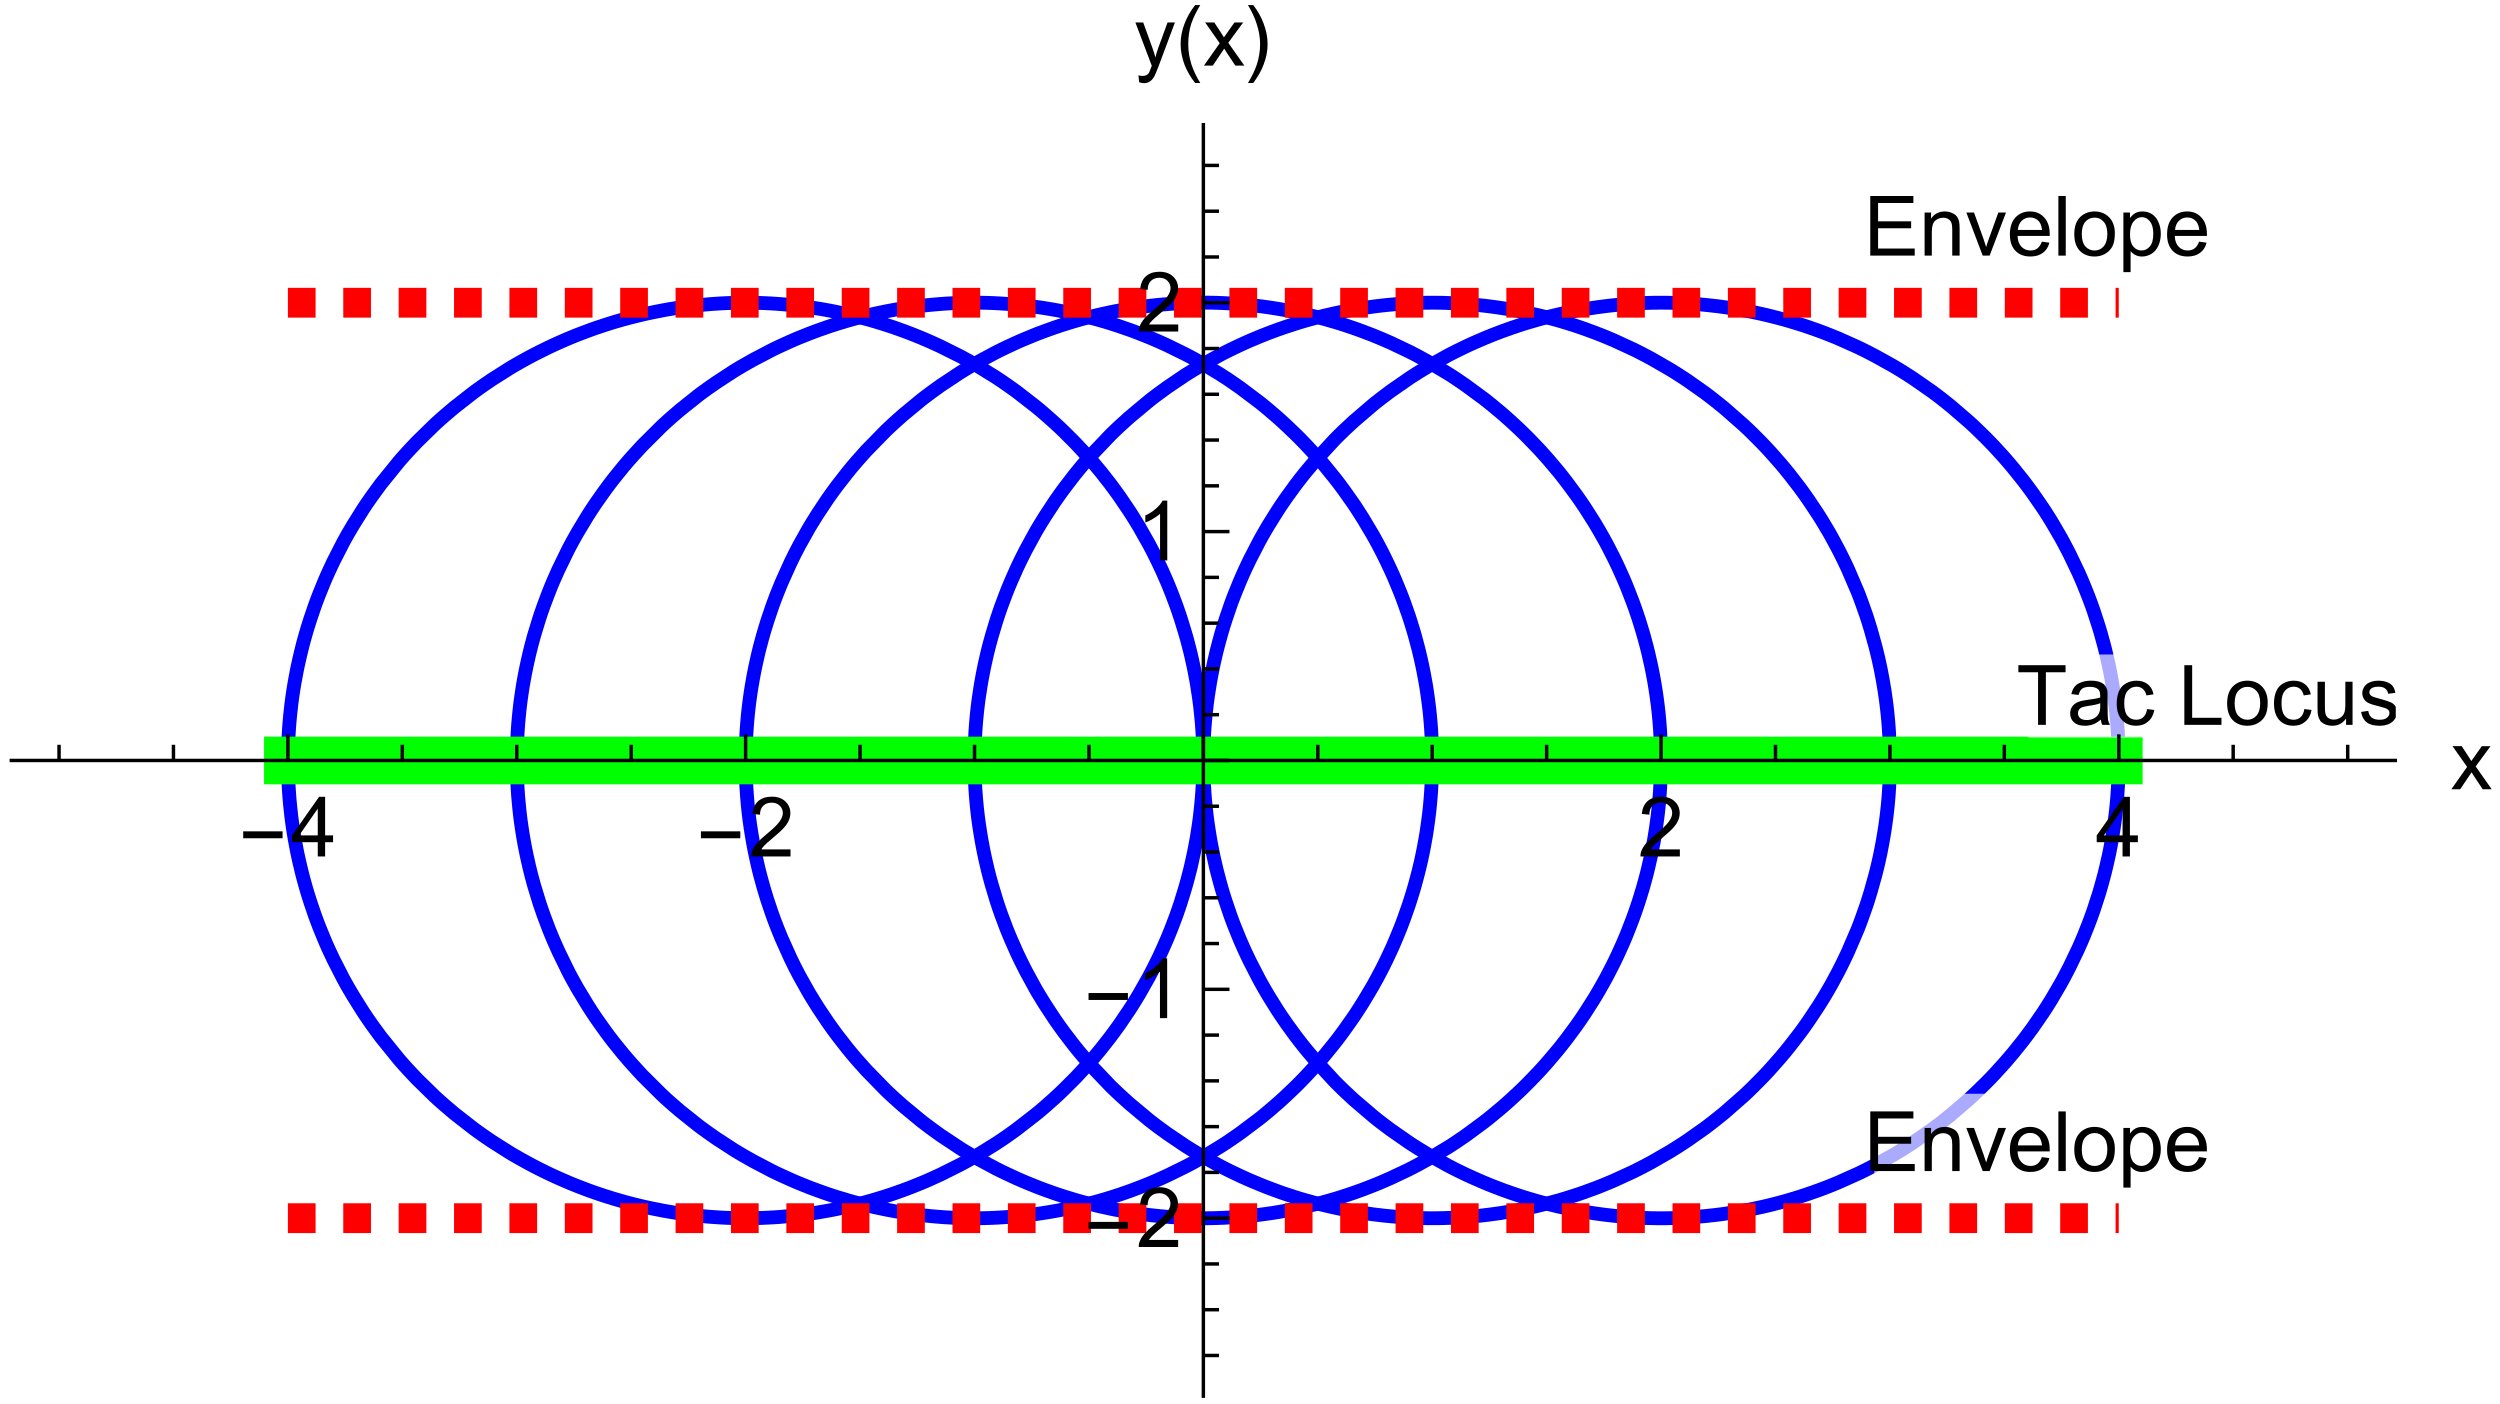 <?xml version="1.0" encoding="UTF-8"?>
<svg width="260" height="146" viewBox="0 0 260 146" xmlns="http://www.w3.org/2000/svg" xmlns:xlink="http://www.w3.org/1999/xlink">
 <defs>
  <g id="glyph-0-0">
   <path d="m0.688 0v-6.203h4.484v0.734h-3.672v1.906h3.438v0.719h-3.438v2.109h3.812v0.734z"/>
  </g>
  <g id="glyph-0-1">
   <path d="m0.578 0v-4.484h0.672v0.641c0.332-0.5 0.812-0.75 1.438-0.75 0.27 0 0.516 0.055 0.734 0.156 0.227 0.094 0.398 0.219 0.516 0.375 0.113 0.156 0.191 0.344 0.234 0.562 0.031 0.148 0.047 0.391 0.047 0.734v2.766h-0.766v-2.734c0-0.312-0.031-0.539-0.094-0.688-0.055-0.156-0.156-0.281-0.312-0.375-0.148-0.094-0.324-0.141-0.531-0.141-0.324 0-0.605 0.105-0.844 0.312-0.23 0.211-0.344 0.602-0.344 1.172v2.453z"/>
  </g>
  <g id="glyph-0-2">
   <path d="m1.812 0-1.703-4.484h0.797l0.969 2.688c0.102 0.293 0.203 0.594 0.297 0.906 0.062-0.238 0.156-0.523 0.281-0.859l0.984-2.734h0.797l-1.703 4.484z"/>
  </g>
  <g id="glyph-0-3">
   <path d="m3.641-1.453 0.781 0.109c-0.117 0.461-0.344 0.812-0.688 1.062-0.336 0.25-0.762 0.375-1.281 0.375-0.656 0-1.18-0.195-1.562-0.594-0.387-0.406-0.578-0.973-0.578-1.703 0-0.758 0.191-1.348 0.578-1.766 0.395-0.414 0.898-0.625 1.516-0.625 0.602 0 1.094 0.211 1.469 0.625 0.383 0.406 0.578 0.98 0.578 1.719v0.203h-3.344c0.02 0.492 0.156 0.867 0.406 1.125 0.25 0.262 0.562 0.391 0.938 0.391 0.281 0 0.52-0.07 0.719-0.219 0.195-0.145 0.352-0.379 0.469-0.703zm-2.5-1.219h2.516c-0.043-0.375-0.141-0.66-0.297-0.859-0.242-0.289-0.555-0.438-0.938-0.438-0.355 0-0.652 0.121-0.891 0.359-0.23 0.23-0.359 0.543-0.391 0.938z"/>
  </g>
  <g id="glyph-0-4">
   <path d="m0.547 0v-6.203h0.766v6.203z"/>
  </g>
  <g id="glyph-0-5">
   <path d="m0.281-2.25c0-0.82 0.234-1.438 0.703-1.844 0.383-0.332 0.852-0.5 1.406-0.5 0.613 0 1.117 0.203 1.516 0.609 0.395 0.406 0.594 0.965 0.594 1.672 0 0.586-0.09 1.043-0.266 1.375-0.18 0.324-0.434 0.578-0.766 0.766-0.324 0.176-0.684 0.266-1.078 0.266-0.625 0-1.137-0.195-1.531-0.594-0.387-0.406-0.578-0.988-0.578-1.75zm0.781 0c0 0.586 0.125 1.016 0.375 1.297 0.258 0.281 0.578 0.422 0.953 0.422s0.688-0.141 0.938-0.422c0.258-0.289 0.391-0.727 0.391-1.312 0-0.562-0.133-0.984-0.391-1.266-0.25-0.281-0.562-0.422-0.938-0.422s-0.695 0.141-0.953 0.422c-0.25 0.281-0.375 0.711-0.375 1.281z"/>
  </g>
  <g id="glyph-0-6">
   <path d="m0.578 1.719v-6.203h0.688v0.578c0.164-0.227 0.348-0.398 0.547-0.516 0.207-0.113 0.457-0.172 0.75-0.172 0.383 0 0.723 0.102 1.016 0.297 0.289 0.199 0.508 0.48 0.656 0.844 0.156 0.355 0.234 0.746 0.234 1.172 0 0.461-0.086 0.875-0.25 1.25-0.168 0.367-0.406 0.648-0.719 0.844-0.312 0.188-0.641 0.281-0.984 0.281-0.262 0-0.492-0.055-0.688-0.156-0.199-0.102-0.367-0.238-0.5-0.406v2.188zm0.688-3.938c0 0.574 0.113 1 0.344 1.281 0.238 0.273 0.52 0.406 0.844 0.406 0.344 0 0.633-0.141 0.875-0.422 0.238-0.281 0.359-0.723 0.359-1.328 0-0.57-0.121-1-0.359-1.281-0.23-0.289-0.508-0.438-0.828-0.438-0.336 0-0.625 0.156-0.875 0.469-0.242 0.305-0.359 0.742-0.359 1.312z"/>
  </g>
  <g id="glyph-0-7">
   <path d="m2.25 0v-5.469h-2.047v-0.734h4.906v0.734h-2.047v5.469z"/>
  </g>
  <g id="glyph-0-8">
   <path d="m3.5-0.547c-0.281 0.242-0.555 0.406-0.812 0.5-0.262 0.094-0.543 0.141-0.844 0.141-0.492 0-0.871-0.117-1.141-0.359-0.262-0.238-0.391-0.547-0.391-0.922 0-0.219 0.047-0.414 0.141-0.594 0.102-0.188 0.234-0.332 0.391-0.438 0.164-0.113 0.352-0.195 0.562-0.25 0.145-0.039 0.367-0.082 0.672-0.125 0.613-0.07 1.066-0.156 1.359-0.25v-0.203c0-0.312-0.074-0.531-0.219-0.656-0.188-0.164-0.477-0.25-0.859-0.25-0.355 0-0.621 0.062-0.797 0.188-0.168 0.125-0.293 0.344-0.375 0.656l-0.75-0.094c0.07-0.32 0.188-0.578 0.344-0.766 0.156-0.195 0.379-0.348 0.672-0.453 0.289-0.113 0.629-0.172 1.016-0.172 0.383 0 0.695 0.047 0.938 0.141 0.238 0.094 0.41 0.211 0.516 0.344 0.113 0.137 0.195 0.309 0.25 0.516 0.02 0.125 0.031 0.359 0.031 0.703v1.016c0 0.711 0.016 1.156 0.047 1.344 0.031 0.18 0.098 0.355 0.203 0.531h-0.797c-0.086-0.156-0.137-0.336-0.156-0.547zm-0.062-1.703c-0.281 0.117-0.699 0.211-1.25 0.281-0.312 0.055-0.539 0.105-0.672 0.156-0.125 0.055-0.227 0.137-0.297 0.25-0.062 0.105-0.094 0.227-0.094 0.359 0 0.199 0.07 0.367 0.219 0.5 0.156 0.137 0.383 0.203 0.688 0.203 0.289 0 0.551-0.062 0.781-0.188 0.227-0.125 0.395-0.301 0.5-0.531 0.082-0.164 0.125-0.414 0.125-0.75z"/>
  </g>
  <g id="glyph-0-9">
   <path d="m3.5-1.641 0.75 0.094c-0.086 0.512-0.297 0.914-0.641 1.203-0.336 0.293-0.746 0.438-1.234 0.438-0.617 0-1.109-0.195-1.484-0.594-0.367-0.406-0.547-0.984-0.547-1.734 0-0.477 0.078-0.898 0.234-1.266 0.156-0.363 0.398-0.633 0.734-0.812 0.332-0.188 0.691-0.281 1.078-0.281 0.477 0 0.875 0.125 1.188 0.375s0.508 0.602 0.594 1.047l-0.734 0.109c-0.074-0.301-0.199-0.523-0.375-0.672-0.18-0.156-0.398-0.234-0.656-0.234-0.375 0-0.684 0.141-0.922 0.422-0.242 0.273-0.359 0.703-0.359 1.297 0 0.605 0.113 1.043 0.344 1.312 0.227 0.273 0.531 0.406 0.906 0.406 0.289 0 0.535-0.086 0.734-0.266 0.207-0.188 0.336-0.469 0.391-0.844z"/>
  </g>
  <g id="glyph-0-10">
   <path d="m0.641 0v-6.203h0.812v5.469h3.047v0.734z"/>
  </g>
  <g id="glyph-0-11">
   <path d="m3.516 0v-0.656c-0.355 0.5-0.828 0.75-1.422 0.75-0.273 0-0.523-0.047-0.75-0.141-0.23-0.102-0.402-0.227-0.516-0.375-0.105-0.156-0.184-0.348-0.234-0.578-0.031-0.145-0.047-0.379-0.047-0.703v-2.781h0.766v2.484c0 0.398 0.016 0.664 0.047 0.797 0.051 0.211 0.148 0.371 0.297 0.484 0.156 0.117 0.348 0.172 0.578 0.172 0.227 0 0.441-0.055 0.641-0.172 0.207-0.125 0.352-0.285 0.438-0.484 0.082-0.207 0.125-0.5 0.125-0.875v-2.406h0.75v4.484z"/>
  </g>
  <g id="glyph-0-12">
   <path d="m0.266-1.344 0.75-0.109c0.039 0.305 0.156 0.531 0.344 0.688 0.195 0.156 0.473 0.234 0.828 0.234 0.344 0 0.598-0.066 0.766-0.203 0.176-0.145 0.266-0.312 0.266-0.5 0-0.176-0.078-0.312-0.234-0.406-0.105-0.07-0.367-0.16-0.781-0.266-0.555-0.133-0.938-0.254-1.156-0.359-0.211-0.102-0.371-0.242-0.484-0.422-0.117-0.188-0.172-0.391-0.172-0.609 0-0.195 0.047-0.379 0.141-0.547 0.094-0.176 0.219-0.32 0.375-0.438 0.113-0.082 0.27-0.156 0.469-0.219 0.207-0.062 0.43-0.094 0.672-0.094 0.352 0 0.66 0.055 0.922 0.156 0.27 0.105 0.469 0.246 0.594 0.422 0.125 0.168 0.211 0.398 0.266 0.688l-0.75 0.094c-0.031-0.227-0.133-0.406-0.297-0.531-0.156-0.133-0.387-0.203-0.688-0.203-0.344 0-0.594 0.059-0.75 0.172-0.148 0.117-0.219 0.25-0.219 0.406 0 0.105 0.031 0.195 0.094 0.266 0.062 0.086 0.16 0.152 0.297 0.203 0.07 0.031 0.297 0.102 0.672 0.203 0.539 0.148 0.914 0.266 1.125 0.359 0.207 0.086 0.375 0.215 0.5 0.391 0.125 0.18 0.188 0.398 0.188 0.656 0 0.25-0.078 0.492-0.234 0.719-0.148 0.219-0.359 0.391-0.641 0.516-0.273 0.113-0.586 0.172-0.938 0.172-0.586 0-1.031-0.117-1.344-0.359-0.305-0.238-0.496-0.598-0.578-1.078z"/>
  </g>
  <g id="glyph-0-13">
   <path d="m2.797 0v-1.484h-2.688v-0.703l2.828-4.016h0.625v4.016h0.828v0.703h-0.828v1.484zm0-2.188v-2.781l-1.938 2.781z"/>
  </g>
  <g id="glyph-0-14">
   <path d="m4.359-0.734v0.734h-4.094c-0.012-0.188 0.016-0.363 0.078-0.531 0.102-0.281 0.27-0.555 0.5-0.828 0.238-0.27 0.57-0.582 1-0.938 0.676-0.551 1.129-0.988 1.359-1.312 0.238-0.32 0.359-0.625 0.359-0.906 0-0.301-0.109-0.555-0.328-0.766-0.211-0.207-0.484-0.312-0.828-0.312-0.375 0-0.672 0.109-0.891 0.328s-0.328 0.527-0.328 0.922l-0.781-0.078c0.051-0.582 0.25-1.023 0.594-1.328 0.352-0.312 0.828-0.469 1.422-0.469s1.062 0.168 1.406 0.5c0.344 0.324 0.516 0.73 0.516 1.219 0 0.25-0.055 0.496-0.156 0.734-0.094 0.242-0.262 0.496-0.5 0.766-0.23 0.262-0.621 0.621-1.172 1.078-0.461 0.387-0.75 0.648-0.875 0.781-0.125 0.137-0.234 0.273-0.328 0.406z"/>
  </g>
  <g id="glyph-0-15">
   <path d="m0.062 0 1.641-2.328-1.516-2.156h0.953l0.688 1.047c0.125 0.199 0.227 0.367 0.312 0.5 0.125-0.188 0.238-0.348 0.344-0.484l0.75-1.062h0.906l-1.547 2.109 1.672 2.375h-0.938l-0.922-1.391-0.234-0.375-1.188 1.766z"/>
  </g>
  <g id="glyph-0-16">
   <path d="m3.219 0h-0.75v-4.844c-0.188 0.168-0.434 0.34-0.734 0.516-0.293 0.18-0.559 0.309-0.797 0.391v-0.734c0.426-0.195 0.797-0.438 1.109-0.719 0.32-0.281 0.551-0.555 0.688-0.828h0.484z"/>
  </g>
  <g id="glyph-0-17">
   <path d="m0.531 1.734-0.078-0.719c0.164 0.039 0.312 0.062 0.438 0.062 0.164 0 0.301-0.031 0.406-0.094 0.102-0.055 0.188-0.125 0.25-0.219 0.039-0.086 0.117-0.277 0.234-0.578 0.008-0.043 0.031-0.102 0.062-0.172l-1.703-4.5h0.812l0.938 2.594c0.125 0.336 0.234 0.684 0.328 1.047 0.082-0.352 0.188-0.695 0.312-1.031l0.953-2.609h0.766l-1.703 4.562c-0.188 0.488-0.328 0.828-0.422 1.016-0.137 0.25-0.293 0.43-0.469 0.547-0.18 0.125-0.387 0.188-0.625 0.188-0.148 0-0.312-0.031-0.5-0.094z"/>
  </g>
  <g id="glyph-1-0">
   <path d="m4.578-1.891h-4.094v-0.719h4.094z"/>
  </g>
  <g id="glyph-1-1">
   <path d="m2.562 1.812h-0.531c-0.23-0.281-0.438-0.586-0.625-0.906-0.188-0.324-0.352-0.656-0.484-1-0.125-0.344-0.227-0.691-0.297-1.047-0.074-0.363-0.109-0.727-0.109-1.094 0-0.375 0.035-0.738 0.109-1.094 0.07-0.363 0.176-0.719 0.312-1.062 0.133-0.344 0.289-0.672 0.469-0.984 0.188-0.32 0.395-0.629 0.625-0.922h0.531c-0.199 0.324-0.375 0.648-0.531 0.969-0.156 0.312-0.293 0.637-0.406 0.969-0.105 0.324-0.184 0.664-0.234 1.016-0.055 0.344-0.078 0.711-0.078 1.094 0 0.367 0.023 0.727 0.078 1.078 0.062 0.355 0.145 0.703 0.25 1.047 0.113 0.344 0.25 0.676 0.406 1 0.156 0.32 0.328 0.633 0.516 0.938z"/>
  </g>
  <g id="glyph-1-2">
   <path d="m2.359-2.234c0 0.367-0.039 0.73-0.109 1.094-0.074 0.355-0.18 0.703-0.312 1.047-0.125 0.344-0.281 0.672-0.469 0.984-0.188 0.32-0.391 0.629-0.609 0.922h-0.547c0.195-0.324 0.375-0.648 0.531-0.969 0.156-0.312 0.285-0.633 0.391-0.953 0.113-0.332 0.195-0.672 0.25-1.016 0.062-0.352 0.094-0.723 0.094-1.109 0-0.352-0.031-0.707-0.094-1.062-0.062-0.363-0.152-0.711-0.266-1.047-0.105-0.344-0.234-0.676-0.391-1-0.156-0.332-0.328-0.648-0.516-0.953h0.547c0.227 0.281 0.43 0.586 0.609 0.906 0.188 0.324 0.344 0.656 0.469 1 0.133 0.344 0.238 0.699 0.312 1.062 0.07 0.355 0.109 0.719 0.109 1.094z"/>
  </g>
  <clipPath id="clip-0">
   <path d="m226 69h22.16v7h-22.16z"/>
  </clipPath>
  <clipPath id="clip-1">
   <path d="m0 78h249v2h-249z"/>
  </clipPath>
  <clipPath id="clip-2">
   <rect width="259" height="146"/>
  </clipPath>
  <g id="source-5" clip-path="url(#clip-2)">
   <path transform="translate(0 -1)" d="m124.15 80.219 0.016 1.051 0.055 1.445 0.059 0.895 0.059 0.711 0.059 0.605 0.059 0.535 0.055 0.488 0.059 0.449 0.059 0.418 0.059 0.395 0.117 0.727 0.055 0.34 0.059 0.324 0.117 0.613 0.059 0.293 0.055 0.281 0.117 0.539 0.23 1 0.059 0.238 0.059 0.23 0.117 0.445 0.23 0.848 0.062 0.219 0.062 0.215 0.125 0.418 0.254 0.801 0.5 1.473 0.125 0.344 0.125 0.336 0.254 0.652 0.5 1.223 0.066 0.148 0.062 0.145 0.125 0.285 0.25 0.559 0.504 1.062 1.004 1.945 0.234 0.422 0.234 0.414 0.469 0.801 0.938 1.504 0.059 0.09 0.059 0.086 0.117 0.18 0.234 0.348 0.469 0.684 0.938 1.289 0.062 0.082 0.066 0.086 0.125 0.164 0.254 0.328 0.508 0.641 1.02 1.215 2.031 2.203 0.5 0.5 0.496 0.484 1 0.934 1.996 1.707 0.059 0.047 0.055 0.047 0.352 0.281 0.465 0.363 0.93 0.695 1.863 1.297 0.062 0.039 0.062 0.043 0.125 0.082 0.254 0.164 0.504 0.32 1.008 0.613 0.426 0.238 1.594 0.891 0.117 0.062 0.117 0.059 0.238 0.125 0.469 0.238 0.941 0.457 0.062 0.027 0.41 0.191 0.473 0.211 0.941 0.41 0.059 0.023 0.055 0.023 0.117 0.047 0.23 0.098 0.461 0.184 0.926 0.355 0.055 0.02 0.059 0.023 0.117 0.043 0.691 0.246 0.926 0.312 0.125 0.039 0.125 0.043 0.25 0.078 0.5 0.152 1.004 0.293 0.125 0.031 0.125 0.035 0.75 0.199 1.004 0.242 0.059 0.016 0.059 0.012 0.117 0.027 0.23 0.051 0.469 0.102 0.934 0.188 0.117 0.023 0.117 0.02 0.234 0.043 0.469 0.082 0.934 0.148 0.062 0.008 0.066 0.012 0.125 0.016 0.762 0.105 0.125 0.016 0.129 0.016 0.25 0.027 0.508 0.059 0.062 0.004 0.066 0.008 0.125 0.012 0.254 0.027 0.062 0.004 0.062 0.008 0.129 0.008 0.254 0.023 0.062 0.004 0.062 0.008 0.129 0.008 0.25 0.02 0.508 0.035 0.117 0.008 0.121 0.004 0.293 0.02h0.062l0.117 0.008 0.234 0.008 0.062 0.004 0.059 0.004 0.117 0.004h0.059l0.059 0.004 0.121 0.004h0.059l0.059 0.004 0.117 0.004h0.117l0.121 0.004 0.059 0.004h0.176l0.062 0.004h0.234l0.059 0.004h0.949l0.059-0.004h0.176l0.117-0.004h0.117l0.117-0.004h0.059l0.055-0.004h0.117l0.059-0.004h0.059l0.117-0.004 0.23-0.008 0.059-0.004h0.059l0.113-0.008 0.234-0.008 0.059-0.004 0.055-0.004 0.117-0.004 0.234-0.012 0.055-0.004 0.176-0.012 0.23-0.016 0.234-0.016 0.23-0.016 0.059-0.004 0.059-0.008 0.113-0.008 0.234-0.02 0.465-0.043 0.062-0.004 0.062-0.008 0.125-0.012 0.25-0.027 0.504-0.055 0.125-0.016 0.129-0.016 0.25-0.031 0.504-0.066 0.062-0.012 0.062-0.008 0.125-0.02 0.254-0.035 0.504-0.078 1.004-0.176 0.059-0.008 0.176-0.035 0.238-0.043 0.469-0.094 0.938-0.203 0.059-0.012 0.059-0.016 0.117-0.023 0.238-0.055 0.469-0.113 0.938-0.242 0.066-0.02 0.062-0.016 0.125-0.035 0.258-0.07 0.508-0.145 1.016-0.312 0.066-0.02 0.062-0.02 0.129-0.043 0.254-0.082 0.508-0.172 1.02-0.359 0.5-0.188 0.5-0.191 0.996-0.406 2-0.895 0.234-0.109 0.23-0.113 0.469-0.23 0.93-0.48 1.531-0.855 0.336-0.188 0.062-0.035 0.062-0.039 0.129-0.074 0.25-0.152 0.508-0.309 1.008-0.648 2.023-1.406 0.117-0.086 0.117-0.09 0.238-0.176 0.473-0.359 0.941-0.75 1.887-1.621 0.059-0.055 0.059-0.051 0.117-0.105 0.23-0.215 0.461-0.438 0.926-0.906 0.117-0.117 0.113-0.117 0.234-0.238 0.461-0.488 0.926-1.016 0.125-0.141 0.125-0.145 0.25-0.293 0.504-0.594 1.004-1.254 0.25-0.328 0.25-0.336 0.504-0.684 1.004-1.457 0.059-0.086 0.176-0.27 0.234-0.363 0.469-0.75 0.934-1.602 0.234-0.422 0.234-0.438 0.469-0.902 0.938-1.961 0.066-0.148 0.062-0.145 0.133-0.301 0.262-0.613 0.523-1.312 0.062-0.172 0.066-0.172 0.133-0.355 0.262-0.738 0.52-1.602 0.066-0.215 0.066-0.219 0.129-0.449 0.262-0.953 0.066-0.25 0.066-0.258 0.129-0.531 0.262-1.156 0.066-0.312 0.066-0.324 0.129-0.68 0.066-0.363 0.062-0.383 0.133-0.824 0.066-0.453 0.062-0.484 0.066-0.531 0.066-0.586 0.066-0.664 0.062-0.793 0.066-1.031 0.066-2.473" fill="none" stroke="#00f" stroke-linecap="square" stroke-miterlimit="3.25" stroke-width="1.44"/>
   <path transform="translate(0 -1)" d="m100.35 80.457 0.031 1.422 0.059 1.176 0.059 0.828 0.059 0.672 0.059 0.586 0.059 0.523 0.059 0.477 0.059 0.441 0.062 0.414 0.117 0.758 0.059 0.355 0.059 0.336 0.117 0.633 0.059 0.301 0.059 0.289 0.117 0.559 0.234 1.023 0.059 0.242 0.059 0.234 0.117 0.457 0.238 0.859 0.469 1.562 0.062 0.195 0.066 0.195 0.125 0.383 0.254 0.73 0.512 1.359 0.125 0.32 0.129 0.316 0.254 0.609 0.512 1.156 0.062 0.141 0.062 0.137 0.129 0.27 0.254 0.531 0.512 1.016 1.016 1.867 0.062 0.105 0.062 0.109 0.125 0.215 0.254 0.418 0.5 0.812 1 1.52 0.25 0.359 0.25 0.355 0.5 0.688 1 1.305 0.059 0.074 0.059 0.07 0.117 0.145 0.23 0.289 0.469 0.559 0.934 1.07 1.867 1.961 0.125 0.125 0.125 0.121 0.254 0.246 0.508 0.48 1.012 0.918 2.023 1.691 0.117 0.094 0.117 0.09 0.238 0.184 0.473 0.359 0.945 0.688 1.887 1.277 0.059 0.035 0.059 0.039 0.117 0.074 0.23 0.145 0.465 0.285 0.926 0.551 0.043 0.023 1.809 0.996 0.125 0.062 0.125 0.066 0.254 0.129 0.5 0.25 1.004 0.477 0.066 0.031 0.062 0.027 0.125 0.059 0.25 0.113 0.504 0.223 1.004 0.422 0.469 0.188 0.469 0.184 0.938 0.348 0.059 0.023 0.059 0.02 0.117 0.043 0.234 0.082 0.469 0.16 0.938 0.305 0.062 0.02 0.066 0.02 0.125 0.039 0.254 0.078 0.508 0.148 1.02 0.281 0.125 0.031 0.129 0.035 0.254 0.066 0.508 0.125 1.016 0.234 0.125 0.023 0.375 0.082 0.496 0.098 0.062 0.016 0.438 0.082 0.5 0.09 0.062 0.008 0.188 0.035 0.246 0.039 0.5 0.078 1 0.145 0.059 0.004 0.055 0.008 0.117 0.016 0.234 0.027 0.465 0.055 0.117 0.016 0.113 0.012 0.234 0.023 0.465 0.043 0.059 0.008 0.176 0.012 0.23 0.02 0.059 0.008 0.176 0.012 0.23 0.02 0.234 0.016 0.23 0.012 0.234 0.016 0.234 0.012 0.125 0.008 0.125 0.004 0.125 0.008 0.129 0.004 0.062 0.004h0.062l0.125 0.008 0.254 0.008h0.062l0.062 0.004h0.129l0.062 0.004h0.062l0.125 0.004h0.125l0.066 0.004h0.188l0.062 0.004h0.945l0.066-0.004h0.25l0.062-0.004h0.129l0.125-0.004h0.062l0.062-0.004 0.125-0.004h0.066l0.062-0.004 0.125-0.004h0.059l0.059-0.004 0.117-0.004 0.238-0.008 0.117-0.008 0.117-0.004 0.234-0.012 0.117-0.008 0.121-0.008 0.234-0.012 0.469-0.031 0.062-0.008 0.176-0.012 0.234-0.02 0.473-0.039 0.059-0.008 0.059-0.004 0.352-0.035 0.473-0.051 0.059-0.008 0.055-0.008 0.117-0.012 0.23-0.027 0.461-0.062 0.117-0.016 0.113-0.016 0.23-0.031 0.465-0.066 0.055-0.012 0.059-0.008 0.117-0.02 0.23-0.035 0.461-0.078 0.926-0.168 0.062-0.016 0.188-0.035 0.25-0.051 0.5-0.105 1.004-0.227 0.5-0.125 0.5-0.129 1.004-0.273 0.117-0.031 0.117-0.035 0.23-0.07 0.469-0.141 0.934-0.297 0.469-0.156 0.469-0.164 0.934-0.344 0.062-0.023 0.066-0.023 0.125-0.047 0.254-0.098 0.508-0.203 1.012-0.422 2.027-0.93 0.059-0.031 0.059-0.027 0.121-0.059 0.234-0.117 0.473-0.242 0.949-0.5 1.047-0.602 0.844-0.484 0.234-0.141 0.23-0.145 0.465-0.293 0.93-0.605 1.855-1.309 0.25-0.188 0.25-0.191 0.504-0.391 1.008-0.809 2.012-1.766 0.234-0.219 0.238-0.223 0.469-0.457 0.938-0.945 0.059-0.062 0.059-0.059 0.117-0.125 0.238-0.25 0.469-0.508 0.938-1.062 0.066-0.074 0.062-0.074 0.125-0.152 0.258-0.305 0.508-0.625 1.016-1.316 0.066-0.086 0.062-0.086 0.129-0.172 0.254-0.352 0.508-0.727 1.02-1.539 0.062-0.098 0.062-0.102 0.125-0.199 0.25-0.406 0.5-0.844 0.25-0.438 0.246-0.449 0.5-0.934 0.125-0.242 0.125-0.246 0.25-0.5 0.5-1.047 1-2.324 0.059-0.145 0.059-0.148 0.117-0.301 0.23-0.621 0.469-1.328 0.117-0.352 0.113-0.363 0.234-0.758 0.465-1.668 0.059-0.227 0.059-0.23 0.117-0.48 0.059-0.246 0.059-0.254 0.117-0.527 0.059-0.277 0.059-0.285 0.113-0.594 0.059-0.312 0.059-0.328 0.117-0.695 0.059-0.375 0.059-0.398 0.059-0.422 0.059-0.449 0.059-0.492 0.059-0.539 0.059-0.613 0.059-0.715 0.055-0.91 0.059-1.504 0.012-0.824" fill="none" stroke="#00f" stroke-linecap="square" stroke-miterlimit="3.25" stroke-width="1.44"/>
   <path transform="translate(0 -1)" d="m76.547 80.566 0.012 0.715 0.062 1.523 0.062 0.938 0.062 0.738 0.062 0.633 0.062 0.559 0.062 0.508 0.125 0.902 0.066 0.41 0.062 0.387 0.125 0.723 0.062 0.336 0.062 0.328 0.125 0.617 0.25 1.125 0.062 0.262 0.062 0.258 0.125 0.492 0.254 0.93 0.062 0.223 0.062 0.219 0.125 0.422 0.25 0.809 0.5 1.48 0.059 0.16 0.059 0.164 0.117 0.316 0.234 0.613 0.469 1.156 0.938 2.09 0.117 0.242 0.117 0.238 0.23 0.473 0.469 0.902 0.938 1.676 0.062 0.105 0.062 0.109 0.129 0.211 0.254 0.418 0.508 0.812 1.012 1.516 0.066 0.09 0.188 0.27 0.254 0.355 0.508 0.688 1.016 1.301 0.062 0.074 0.062 0.078 0.125 0.152 0.246 0.301 0.5 0.586 0.996 1.117 1.992 2.039 0.059 0.059 0.059 0.055 0.113 0.109 0.234 0.219 0.465 0.43 0.93 0.828 1.855 1.531 0.062 0.051 0.062 0.047 0.129 0.098 0.25 0.191 0.504 0.379 1.008 0.727 2.016 1.336 0.059 0.039 0.059 0.035 0.117 0.074 0.234 0.145 0.473 0.281 0.938 0.547 1.883 1.008 0.062 0.031 0.066 0.031 0.125 0.066 0.254 0.125 0.512 0.246 1.02 0.473 0.062 0.031 0.062 0.027 0.129 0.055 0.254 0.113 0.512 0.219 1.016 0.414 0.062 0.023 0.062 0.027 0.125 0.047 0.254 0.098 0.5 0.188 1 0.355 0.062 0.02 0.062 0.023 0.125 0.043 0.75 0.246 1 0.305 0.059 0.02 0.059 0.016 0.117 0.035 0.23 0.066 0.469 0.129 0.934 0.242 0.117 0.031 0.117 0.027 0.23 0.059 0.469 0.109 0.934 0.203 0.062 0.016 0.062 0.012 0.125 0.027 0.254 0.051 0.508 0.094 0.125 0.023 0.129 0.023 0.25 0.047 0.508 0.086 0.062 0.008 0.062 0.012 0.129 0.02 0.25 0.039 0.508 0.074 1.012 0.133 0.117 0.016 0.117 0.012 0.238 0.027 0.473 0.051 0.059 0.004 0.059 0.008 0.117 0.012 0.238 0.02 0.473 0.043 0.234 0.016 0.238 0.02 0.234 0.016 0.238 0.012 0.234 0.016 0.238 0.012 0.117 0.008 0.352 0.012 0.117 0.008 0.117 0.004h0.059l0.055 0.004 0.117 0.004h0.117l0.113 0.004 0.059 0.004h0.059l0.117 0.004h0.172l0.059 0.004h0.23l0.059 0.004h0.926l0.059-0.004h0.23l0.117-0.004h0.059l0.055-0.004h0.117l0.059-0.004h0.059l0.113-0.004h0.059l0.059-0.004 0.117-0.004 0.23-0.008h0.062l0.062-0.004 0.125-0.004 0.254-0.012 0.25-0.016 0.25-0.012 0.25-0.016 0.254-0.016 0.5-0.039 0.066-0.004 0.062-0.008 0.125-0.008 0.25-0.023 0.504-0.051 0.062-0.004 0.062-0.008 0.125-0.012 0.25-0.027 0.504-0.062 0.059-0.004 0.41-0.055 0.469-0.066 0.234-0.031 0.234-0.035 0.469-0.078 0.117-0.016 0.117-0.02 0.234-0.043 0.469-0.082 0.938-0.184 0.062-0.016 0.066-0.012 0.125-0.027 0.254-0.055 0.508-0.113 1.02-0.242 0.125-0.031 0.129-0.035 0.254-0.062 0.508-0.141 1.016-0.289 0.25-0.078 0.25-0.074 0.496-0.16 1-0.332 0.125-0.047 0.125-0.043 0.246-0.09 0.5-0.18 1-0.387 0.059-0.023 0.055-0.023 0.352-0.141 0.465-0.195 0.93-0.406 1.863-0.883 0.062-0.031 0.062-0.035 0.125-0.062 0.254-0.129 0.504-0.266 1.008-0.555 0.426-0.25 1.594-0.953 0.059-0.035 0.059-0.039 0.117-0.074 0.238-0.152 0.469-0.309 0.941-0.641 1.887-1.391 0.059-0.043 0.055-0.047 0.117-0.09 0.23-0.18 0.461-0.375 0.926-0.773 0.055-0.047 0.176-0.152 0.23-0.199 0.461-0.414 0.926-0.859 0.125-0.117 0.125-0.121 0.25-0.246 0.5-0.5 1.004-1.043 0.062-0.07 0.062-0.066 0.375-0.41 0.5-0.566 1.004-1.188 0.059-0.07 0.059-0.074 0.117-0.145 0.23-0.293 0.469-0.602 0.934-1.262 0.117-0.164 0.352-0.504 0.469-0.691 0.934-1.469 0.062-0.102 0.066-0.105 0.125-0.211 0.254-0.43 0.508-0.891 0.062-0.113 0.062-0.117 0.129-0.23 0.25-0.477 0.508-0.988 0.062-0.129 0.066-0.129 0.125-0.262 0.254-0.535 0.508-1.125 0.062-0.145 0.062-0.148 0.129-0.301 0.25-0.613 0.508-1.316 0.059-0.16 0.059-0.164 0.121-0.332 0.234-0.688 0.059-0.176 0.062-0.184 0.117-0.367 0.234-0.766 0.062-0.199 0.059-0.203 0.117-0.418 0.238-0.875 0.117-0.469 0.117-0.488 0.238-1.047 0.059-0.281 0.059-0.293 0.117-0.609 0.062-0.32 0.059-0.336 0.117-0.719 0.059-0.387 0.059-0.41 0.059-0.441 0.062-0.473 0.059-0.516 0.059-0.578 0.059-0.66 0.059-0.797 0.059-1.094 0.043-1.625" fill="none" stroke="#00f" stroke-linecap="square" stroke-miterlimit="3.25" stroke-width="1.44"/>
   <path transform="translate(0 -1)" d="m52.746 80.629 0.02 0.91 0.062 1.406 0.062 0.91 0.066 0.73 0.062 0.625 0.062 0.559 0.062 0.504 0.129 0.902 0.062 0.41 0.062 0.391 0.129 0.723 0.062 0.34 0.066 0.324 0.125 0.617 0.254 1.133 0.066 0.262 0.062 0.258 0.125 0.496 0.254 0.934 0.512 1.68 0.062 0.195 0.062 0.191 0.129 0.375 0.254 0.727 0.508 1.348 0.125 0.312 0.125 0.305 0.25 0.598 0.5 1.125 1 2.051 0.062 0.121 0.059 0.117 0.125 0.238 0.25 0.461 0.5 0.895 1 1.656 0.117 0.188 0.117 0.18 0.23 0.359 0.465 0.699 0.934 1.316 0.059 0.082 0.176 0.234 0.23 0.312 0.465 0.602 0.934 1.156 0.125 0.148 0.129 0.148 0.25 0.297 0.508 0.574 1.008 1.102 2.019 2.004 0.062 0.055 0.41 0.383 0.473 0.422 0.941 0.812 1.887 1.508 0.117 0.086 0.113 0.086 0.234 0.172 0.461 0.336 0.926 0.652 1.848 1.203 0.125 0.078 0.125 0.074 0.25 0.152 0.504 0.297 1.004 0.57 2.004 1.051 0.117 0.055 0.117 0.059 0.234 0.113 0.469 0.219 0.938 0.426 0.059 0.027 0.059 0.023 0.117 0.051 0.23 0.102 0.469 0.195 0.938 0.379 0.125 0.047 0.129 0.051 0.762 0.281 1.012 0.359 0.066 0.02 0.062 0.02 0.125 0.043 0.254 0.086 0.508 0.16 1.016 0.305 0.125 0.039 0.125 0.035 0.246 0.07 0.5 0.133 0.996 0.254 0.125 0.031 0.125 0.027 0.246 0.059 0.5 0.113 0.996 0.207 0.117 0.023 0.113 0.023 0.234 0.043 0.465 0.086 0.059 0.012 0.055 0.008 0.352 0.059 0.465 0.078 0.055 0.008 0.059 0.008 0.117 0.02 0.23 0.035 0.465 0.066 0.234 0.031 0.23 0.027 0.465 0.059 0.125 0.016 0.129 0.012 0.25 0.027 0.504 0.051 0.062 0.008 0.062 0.004 0.129 0.012 0.25 0.023 0.504 0.039 0.125 0.008 0.129 0.012 0.375 0.023 0.129 0.008 0.25 0.012 0.25 0.016h0.066l0.062 0.004 0.125 0.004 0.125 0.008 0.125 0.004 0.254 0.008 0.059 0.004h0.059l0.117 0.004h0.059l0.059 0.004h0.117l0.059 0.004h0.176l0.062 0.004h0.234l0.059 0.004h0.879l0.062-0.004h0.234l0.117-0.004h0.117l0.117-0.004h0.059l0.059-0.004 0.117-0.004h0.117l0.117-0.004 0.059-0.004h0.059l0.121-0.008h0.059l0.059-0.004 0.117-0.004 0.234-0.012h0.062l0.066-0.004 0.125-0.008 0.254-0.016 0.066-0.004 0.062-0.004 0.129-0.008 0.254-0.016 0.125-0.008 0.129-0.012 0.254-0.02 0.512-0.043 0.062-0.004 0.062-0.008 0.129-0.012 0.254-0.023 0.512-0.055 0.125-0.016 0.129-0.016 0.254-0.031 0.508-0.066 0.25-0.031 0.254-0.035 0.5-0.078 0.062-0.008 0.062-0.012 0.375-0.059 0.5-0.09 0.062-0.008 0.438-0.082 0.5-0.098 1-0.211 0.059-0.012 0.059-0.016 0.117-0.027 0.23-0.051 0.469-0.113 0.934-0.238 0.234-0.062 0.23-0.062 0.469-0.133 0.934-0.277 0.25-0.078 0.762-0.246 1.012-0.352 0.125-0.047 0.129-0.047 0.25-0.094 0.508-0.191 1.012-0.402 0.117-0.047 0.117-0.051 0.238-0.098 0.473-0.207 0.945-0.426 1.887-0.926 0.059-0.031 0.059-0.027 0.117-0.062 0.23-0.121 0.465-0.25 0.926-0.52 0.043-0.027 1.809-1.098 0.125-0.078 0.125-0.082 0.254-0.164 0.5-0.336 1.004-0.695 2.012-1.512 0.234-0.188 0.234-0.191 0.469-0.387 0.938-0.809 0.117-0.102 0.352-0.316 0.469-0.434 0.938-0.895 0.062-0.062 0.066-0.062 0.125-0.129 0.254-0.254 0.508-0.523 1.02-1.098 0.125-0.141 0.129-0.145 0.254-0.289 0.508-0.594 1.016-1.25 0.062-0.082 0.062-0.078 0.125-0.16 0.25-0.328 0.496-0.672 1-1.418 0.25-0.375 0.246-0.379 0.5-0.785 1-1.684 0.059-0.105 0.055-0.102 0.117-0.211 0.234-0.426 0.465-0.887 0.117-0.227 0.113-0.23 0.234-0.473 0.465-0.992 0.059-0.125 0.059-0.129 0.117-0.262 0.23-0.535 0.465-1.125 0.117-0.297 0.117-0.301 0.23-0.621 0.469-1.332 0.062-0.188 0.062-0.195 0.125-0.395 0.254-0.828 0.125-0.438 0.125-0.453 0.254-0.961 0.062-0.254 0.062-0.262 0.129-0.539 0.062-0.281 0.062-0.293 0.125-0.605 0.062-0.32 0.062-0.336 0.129-0.707 0.062-0.379 0.062-0.398 0.125-0.879 0.062-0.488 0.066-0.531 0.062-0.594 0.062-0.684 0.062-0.824 0.062-1.129 0.047-1.672" fill="none" stroke="#00f" stroke-linecap="square" stroke-miterlimit="3.25" stroke-width="1.44"/>
   <path transform="translate(0 -1)" d="m28.941 80.109 0.059 2.336 0.059 0.977 0.059 0.746 0.059 0.629 0.059 0.555 0.055 0.504 0.117 0.887 0.059 0.402 0.059 0.379 0.117 0.703 0.234 1.246 0.059 0.289 0.059 0.277 0.117 0.531 0.234 0.984 0.059 0.234 0.055 0.227 0.117 0.441 0.234 0.84 0.117 0.398 0.117 0.383 0.234 0.738 0.465 1.367 0.117 0.32 0.117 0.316 0.234 0.609 0.469 1.148 0.125 0.297 0.125 0.293 0.254 0.57 0.508 1.078 1.012 1.977 0.062 0.117 0.066 0.113 0.125 0.23 0.254 0.449 0.508 0.863 1.012 1.617 0.117 0.18 0.117 0.176 0.238 0.352 0.473 0.684 0.945 1.289 1.891 2.336 0.234 0.266 0.23 0.262 0.465 0.516 0.926 0.984 1.855 1.812 0.062 0.055 0.188 0.176 0.254 0.227 0.504 0.445 1.004 0.855 2.012 1.57 0.469 0.344 0.469 0.332 0.941 0.645 1.875 1.191 0.066 0.035 0.188 0.117 0.258 0.148 0.508 0.293 1.016 0.562 0.066 0.035 0.062 0.031 0.125 0.07 0.254 0.133 0.512 0.262 1.016 0.5 0.062 0.027 0.062 0.031 0.375 0.176 0.5 0.227 1 0.434 0.062 0.027 0.059 0.023 0.125 0.055 0.25 0.102 0.5 0.199 1 0.383 0.059 0.02 0.059 0.023 0.117 0.043 0.23 0.082 0.465 0.164 0.934 0.312 0.059 0.016 0.176 0.059 0.23 0.07 0.465 0.145 0.934 0.27 0.062 0.016 0.062 0.02 0.129 0.035 0.25 0.066 0.508 0.133 1.008 0.246 0.062 0.012 0.066 0.016 0.125 0.027 0.254 0.059 0.504 0.105 1.008 0.199 0.062 0.012 0.176 0.035 0.234 0.039 0.473 0.082 0.059 0.008 0.059 0.012 0.117 0.02 0.238 0.035 0.469 0.07 0.059 0.008 0.062 0.012 0.352 0.047 0.473 0.062 0.117 0.016 0.117 0.012 0.238 0.027 0.469 0.051 0.059 0.008 0.059 0.004 0.113 0.012 0.234 0.023 0.055 0.008 0.059 0.004 0.117 0.012 0.23 0.02 0.117 0.008 0.113 0.012 0.23 0.016 0.465 0.031 0.055 0.004 0.176 0.012 0.23 0.016h0.059l0.059 0.004 0.113 0.008 0.23 0.012h0.059l0.059 0.004 0.117 0.004 0.055 0.004h0.059l0.117 0.004 0.059 0.004h0.055l0.117 0.004 0.059 0.004h0.055l0.117 0.004h0.062l0.062 0.004h0.062l0.062 0.004h0.125l0.125 0.004h0.191l0.062 0.004h0.938l0.062-0.004h0.254l0.062-0.004h0.125l0.062-0.004h0.125l0.125-0.004 0.062-0.004h0.062l0.125-0.004 0.254-0.008 0.125-0.008 0.125-0.004 0.25-0.012 0.062-0.004h0.062l0.375-0.023h0.059l0.645-0.043 0.234-0.02 0.117-0.008 0.117-0.012 0.234-0.02 0.469-0.043 0.059-0.004 0.059-0.008 0.117-0.012 0.23-0.023 0.469-0.055 0.938-0.121 0.125-0.016 0.129-0.02 0.254-0.035 0.508-0.078 0.125-0.023 0.129-0.02 0.25-0.043 0.508-0.09 0.066-0.012 0.188-0.035 0.254-0.047 0.508-0.102 1.016-0.219 0.125-0.031 0.125-0.027 0.246-0.059 0.5-0.121 0.996-0.262 0.062-0.02 0.062-0.016 0.125-0.035 0.246-0.07 0.5-0.145 0.996-0.309 0.117-0.039 0.113-0.035 0.234-0.078 0.465-0.156 0.984-0.352 0.059-0.023 0.117-0.043 0.23-0.086 0.465-0.18 0.93-0.375 0.062-0.027 0.062-0.023 0.129-0.055 0.25-0.105 0.504-0.223 1.008-0.461 2.016-1.008 0.469-0.25 0.473-0.262 0.938-0.539 1.883-1.172 0.062-0.039 0.066-0.043 0.125-0.086 0.254-0.168 0.512-0.348 1.02-0.727 2.035-1.578 0.25-0.203 0.254-0.211 0.5-0.426 1-0.891 0.125-0.117 0.125-0.113 0.25-0.234 0.5-0.48 1.117-1.117 0.117-0.121 0.23-0.246 0.469-0.504 0.934-1.047 0.059-0.066 0.059-0.07 0.117-0.137 0.23-0.273 0.469-0.566 0.934-1.188 0.062-0.082 0.062-0.086 0.125-0.168 0.254-0.34 0.508-0.703 1.012-1.496 0.125-0.195 0.129-0.195 0.25-0.402 0.508-0.832 1.012-1.789 0.117-0.219 0.117-0.227 0.238-0.457 0.473-0.949 0.059-0.125 0.059-0.121 0.117-0.25 0.238-0.516 0.473-1.074 0.117-0.281 0.117-0.285 0.238-0.59 0.473-1.25 0.117-0.328 0.117-0.34 0.238-0.699 0.469-1.527 0.117-0.406 0.117-0.418 0.23-0.887 0.059-0.234 0.059-0.238 0.113-0.492 0.234-1.066 0.055-0.289 0.059-0.297 0.117-0.625 0.059-0.332 0.055-0.348 0.117-0.746 0.059-0.402 0.059-0.434 0.059-0.469 0.055-0.512 0.059-0.566 0.059-0.652 0.059-0.785 0.059-1.074 0.039-1.52" fill="none" stroke="#00f" stroke-linecap="square" stroke-miterlimit="3.25" stroke-width="1.44"/>
   <path transform="translate(0 -1)" d="m124.15 79.957 0.016-1.051 0.055-1.445 0.059-0.895 0.059-0.707 0.059-0.605 0.059-0.539 0.055-0.484 0.059-0.449 0.059-0.422 0.059-0.391 0.117-0.73 0.055-0.336 0.059-0.324 0.117-0.617 0.059-0.289 0.055-0.285 0.117-0.539 0.23-1 0.059-0.234 0.059-0.23 0.117-0.449 0.23-0.844 0.062-0.219 0.062-0.215 0.125-0.422 0.254-0.801 0.5-1.469 0.062-0.176 0.062-0.172 0.125-0.336 0.254-0.648 0.5-1.227 0.066-0.145 0.062-0.148 0.125-0.285 0.25-0.559 0.504-1.062 1.004-1.941 0.059-0.109 0.176-0.316 0.234-0.414 0.469-0.801 0.938-1.5 0.234-0.359 0.234-0.348 0.469-0.68 1-1.375 0.066-0.082 0.125-0.168 0.254-0.328 0.508-0.641 1.02-1.211 2.031-2.207 0.5-0.5 0.496-0.484 1-0.93 1.996-1.711 0.059-0.047 0.055-0.047 0.117-0.094 0.234-0.184 0.465-0.363 0.93-0.699 1.863-1.293 0.125-0.086 0.125-0.082 0.254-0.164 0.504-0.32 1.008-0.613 0.426-0.234 1.594-0.891 0.234-0.125 0.238-0.121 0.469-0.238 0.941-0.457 0.062-0.027 0.059-0.031 0.352-0.164 0.473-0.211 0.941-0.406 0.059-0.027 0.055-0.023 0.117-0.047 0.691-0.281 0.926-0.355 0.055-0.02 0.059-0.023 0.117-0.039 0.23-0.086 0.461-0.164 0.926-0.312 0.25-0.078 0.25-0.082 0.5-0.152 1.004-0.289 0.062-0.02 0.062-0.016 0.125-0.035 0.75-0.199 1.004-0.242 0.059-0.012 0.059-0.016 0.117-0.027 0.23-0.051 0.469-0.102 0.934-0.188 0.059-0.008 0.176-0.035 0.234-0.043 0.469-0.082 0.934-0.148 0.062-0.008 0.066-0.008 0.125-0.02 0.254-0.035 0.508-0.066 0.125-0.016 0.129-0.016 0.25-0.031 0.508-0.055 0.062-0.008 0.066-0.008 0.125-0.012 0.254-0.023 0.062-0.008 0.062-0.004 0.129-0.012 0.254-0.023 0.125-0.008 0.129-0.012 0.25-0.02 0.508-0.035h0.059l0.059-0.004 0.121-0.008 0.234-0.012 0.059-0.004 0.062-0.004 0.117-0.004 0.234-0.012 0.062-0.004h0.059l0.117-0.008h0.059l0.059-0.004 0.121-0.004h0.059l0.059-0.004h0.117l0.059-0.004h0.059l0.121-0.004h0.059l0.059-0.004h0.18l0.059-0.004h0.293l0.062-0.004h0.648l0.059 0.004h0.297l0.059 0.004h0.176l0.059 0.004h0.117l0.059 0.004h0.055l0.117 0.004h0.059l0.059 0.004 0.117 0.004 0.23 0.008h0.059l0.059 0.004 0.113 0.004 0.234 0.012h0.059l0.055 0.004 0.117 0.008 0.234 0.012 0.055 0.004h0.059l0.117 0.008 0.23 0.016 0.234 0.016 0.23 0.02 0.117 0.008 0.113 0.008 0.234 0.02 0.465 0.043 0.062 0.008 0.062 0.004 0.125 0.012 0.25 0.027 0.504 0.059 0.062 0.008 0.062 0.004 0.129 0.016 0.25 0.031 0.504 0.07 0.125 0.016 0.125 0.02 0.254 0.035 0.504 0.078 1.004 0.176 0.059 0.012 0.059 0.008 0.117 0.023 0.238 0.047 0.469 0.09 0.938 0.203 0.059 0.012 0.059 0.016 0.117 0.027 0.238 0.055 0.469 0.113 0.938 0.242 0.066 0.016 0.062 0.02 0.125 0.031 0.258 0.07 0.508 0.148 1.016 0.309 0.066 0.02 0.062 0.023 0.129 0.039 0.254 0.082 0.508 0.172 1.02 0.359 0.5 0.188 0.5 0.195 0.996 0.402 2 0.895 0.117 0.055 0.117 0.059 0.23 0.109 0.469 0.234 0.93 0.48 1.531 0.852 0.336 0.188 0.062 0.039 0.062 0.035 0.129 0.074 0.25 0.152 0.508 0.312 1.008 0.645 2.023 1.406 0.059 0.043 0.059 0.047 0.117 0.086 0.238 0.176 0.473 0.363 0.941 0.746 1.887 1.625 0.117 0.102 0.117 0.109 0.23 0.211 0.461 0.438 0.926 0.906 0.117 0.117 0.113 0.121 0.234 0.238 0.461 0.484 0.926 1.016 0.062 0.074 0.062 0.07 0.375 0.434 0.504 0.598 1.004 1.254 0.25 0.328 0.25 0.332 0.504 0.688 1.004 1.453 0.059 0.09 0.059 0.086 0.117 0.18 0.234 0.363 0.469 0.75 0.934 1.602 0.117 0.211 0.117 0.215 0.234 0.434 0.469 0.902 0.938 1.965 0.066 0.145 0.062 0.148 0.133 0.297 0.262 0.617 0.523 1.309 0.062 0.172 0.199 0.527 0.262 0.738 0.52 1.602 0.066 0.215 0.066 0.219 0.129 0.449 0.262 0.953 0.066 0.25 0.066 0.258 0.129 0.535 0.262 1.152 0.066 0.312 0.066 0.324 0.129 0.684 0.066 0.363 0.062 0.379 0.133 0.824 0.066 0.453 0.062 0.488 0.066 0.527 0.066 0.586 0.066 0.668 0.062 0.789 0.066 1.031 0.066 2.477" fill="none" stroke="#00f" stroke-linecap="square" stroke-miterlimit="3.25" stroke-width="1.44"/>
   <path transform="translate(0 -1)" d="m100.35 79.719 0.031-1.422 0.059-1.176 0.059-0.824 0.059-0.676 0.059-0.586 0.059-0.523 0.059-0.477 0.059-0.441 0.062-0.414 0.117-0.758 0.059-0.352 0.059-0.336 0.117-0.637 0.059-0.301 0.059-0.289 0.117-0.555 0.234-1.027 0.117-0.477 0.117-0.453 0.238-0.863 0.469-1.562 0.062-0.195 0.066-0.195 0.125-0.379 0.254-0.734 0.512-1.359 0.125-0.32 0.129-0.316 0.254-0.609 0.512-1.156 0.062-0.137 0.062-0.141 0.129-0.27 0.254-0.531 0.512-1.016 1.016-1.863 0.125-0.219 0.125-0.211 0.254-0.422 0.5-0.809 1-1.523 0.25-0.359 0.25-0.355 0.5-0.688 1-1.305 0.059-0.07 0.059-0.074 0.117-0.145 0.23-0.285 0.469-0.562 0.934-1.066 1.867-1.961 0.25-0.25 0.254-0.246 0.508-0.48 1.012-0.918 2.023-1.688 0.234-0.188 0.238-0.184 0.473-0.355 0.945-0.691 1.887-1.277 0.059-0.035 0.059-0.039 0.117-0.07 0.23-0.148 0.465-0.285 0.926-0.551 0.043-0.023 1.809-0.992 0.062-0.035 0.062-0.031 0.125-0.066 0.254-0.125 0.5-0.254 1.004-0.477 0.066-0.031 0.062-0.027 0.125-0.059 0.25-0.113 0.504-0.223 1.004-0.422 0.469-0.188 0.469-0.184 0.938-0.348 0.059-0.02 0.059-0.023 0.117-0.039 0.234-0.082 0.469-0.16 0.938-0.305 0.062-0.02 0.066-0.02 0.125-0.039 0.254-0.078 0.508-0.152 1.02-0.281 0.125-0.031 0.129-0.035 0.762-0.188 1.016-0.234 0.062-0.016 0.062-0.012 0.125-0.027 0.25-0.051 0.496-0.102 0.125-0.023 0.125-0.027 0.25-0.043 0.5-0.09 0.125-0.023 0.125-0.02 0.246-0.043 0.5-0.078 1-0.141 0.059-0.008 0.055-0.008 0.117-0.016 0.234-0.027 0.465-0.055 0.059-0.008 0.059-0.004 0.113-0.012 0.234-0.027 0.465-0.043 0.059-0.004 0.059-0.008 0.117-0.008 0.23-0.02 0.059-0.004 0.059-0.008 0.117-0.008 0.23-0.016 0.234-0.016 0.23-0.016 0.234-0.016 0.234-0.012 0.062-0.004h0.062l0.188-0.012h0.062l0.129-0.008h0.062l0.062-0.004 0.125-0.004 0.254-0.008 0.062-0.004h0.062l0.129-0.004h0.062l0.062-0.004 0.125-0.004h0.191l0.062-0.004h0.312l0.066-0.004h0.629l0.062 0.004h0.254l0.062 0.004h0.188l0.066 0.004h0.125l0.062 0.004h0.062l0.125 0.004h0.066l0.062 0.004 0.125 0.004 0.059 0.004h0.059l0.117 0.004 0.238 0.012h0.059l0.059 0.004 0.117 0.004 0.234 0.012 0.117 0.008 0.121 0.008 0.234 0.012 0.469 0.035 0.062 0.004 0.176 0.012 0.234 0.02 0.473 0.043 0.059 0.004 0.059 0.008 0.352 0.035 0.473 0.051 0.059 0.004 0.055 0.008 0.117 0.016 0.23 0.027 0.461 0.059 0.117 0.016 0.113 0.016 0.23 0.031 0.465 0.07 0.055 0.008 0.059 0.008 0.117 0.02 0.23 0.035 0.461 0.078 0.926 0.172 0.25 0.047 0.25 0.051 0.5 0.105 1.004 0.23 0.062 0.016 0.062 0.012 0.375 0.094 0.5 0.129 1.004 0.273 0.059 0.016 0.059 0.02 0.117 0.031 0.23 0.07 0.469 0.141 0.934 0.297 0.234 0.078 0.234 0.082 0.469 0.16 0.934 0.344 0.062 0.023 0.066 0.023 0.125 0.051 0.254 0.098 0.508 0.199 1.012 0.422 2.027 0.934 0.117 0.055 0.121 0.059 0.234 0.117 0.473 0.242 0.949 0.5 1.047 0.602 0.844 0.488 0.234 0.141 0.23 0.141 0.465 0.293 0.93 0.605 1.855 1.309 0.125 0.094 0.125 0.098 0.25 0.188 0.504 0.391 1.008 0.812 2.012 1.766 0.234 0.219 0.238 0.223 0.469 0.453 0.938 0.945 0.117 0.125 0.117 0.121 0.238 0.25 0.469 0.508 0.938 1.062 0.066 0.074 0.062 0.074 0.125 0.152 0.258 0.305 0.508 0.625 1.016 1.316 0.066 0.086 0.062 0.086 0.129 0.176 0.254 0.352 0.508 0.723 1.02 1.539 0.062 0.098 0.062 0.102 0.125 0.199 0.25 0.41 0.562 0.949 0.062 0.109 0.125 0.223 0.246 0.449 0.5 0.934 0.062 0.117 0.062 0.121 0.125 0.246 0.25 0.5 0.5 1.047 1 2.324 0.059 0.145 0.059 0.148 0.117 0.301 0.23 0.621 0.469 1.328 0.117 0.352 0.113 0.363 0.234 0.758 0.465 1.668 0.059 0.227 0.059 0.234 0.117 0.477 0.059 0.25 0.059 0.254 0.117 0.527 0.059 0.273 0.059 0.285 0.113 0.594 0.059 0.316 0.059 0.324 0.117 0.699 0.059 0.375 0.059 0.395 0.059 0.422 0.059 0.453 0.059 0.488 0.059 0.543 0.059 0.609 0.059 0.715 0.055 0.91 0.059 1.508 0.012 0.82" fill="none" stroke="#00f" stroke-linecap="square" stroke-miterlimit="3.25" stroke-width="1.44"/>
   <path transform="translate(0 -1)" d="m76.547 79.609 0.012-0.715 0.062-1.523 0.062-0.934 0.062-0.742 0.062-0.629 0.062-0.559 0.062-0.508 0.125-0.906 0.066-0.41 0.062-0.387 0.125-0.723 0.062-0.336 0.062-0.324 0.125-0.617 0.25-1.125 0.062-0.266 0.062-0.254 0.125-0.496 0.254-0.93 0.062-0.223 0.062-0.215 0.125-0.426 0.25-0.805 0.5-1.48 0.059-0.164 0.059-0.16 0.117-0.316 0.234-0.617 0.469-1.156 0.938-2.086 0.059-0.125 0.059-0.121 0.117-0.238 0.23-0.469 0.469-0.902 0.938-1.676 0.125-0.219 0.129-0.211 0.254-0.418 0.508-0.809 1.012-1.52 0.066-0.09 0.188-0.27 0.254-0.352 0.508-0.688 1.016-1.301 0.125-0.156 0.125-0.152 0.246-0.301 0.5-0.586 0.996-1.117 1.992-2.039 0.059-0.055 0.059-0.059 0.113-0.109 0.234-0.219 0.465-0.43 0.93-0.828 1.855-1.531 0.062-0.047 0.062-0.051 0.129-0.098 0.25-0.191 0.504-0.379 1.008-0.727 2.016-1.336 0.059-0.035 0.059-0.039 0.117-0.07 0.234-0.145 0.473-0.285 0.938-0.547 1.883-1.008 0.062-0.031 0.066-0.031 0.125-0.062 0.254-0.129 0.512-0.246 1.02-0.473 0.125-0.055 0.129-0.059 0.254-0.113 0.512-0.215 1.016-0.418 0.125-0.047 0.125-0.051 0.254-0.094 0.5-0.188 1-0.359 0.125-0.039 0.375-0.129 0.5-0.16 1-0.309 0.059-0.016 0.059-0.02 0.117-0.031 0.23-0.066 0.469-0.133 0.934-0.242 0.117-0.031 0.117-0.027 0.23-0.059 0.469-0.109 0.934-0.203 0.062-0.012 0.062-0.016 0.125-0.023 0.254-0.051 0.508-0.098 0.125-0.023 0.129-0.023 0.25-0.043 0.508-0.086 0.125-0.023 0.129-0.02 0.25-0.039 0.508-0.074 1.012-0.133 0.117-0.016 0.117-0.012 0.238-0.027 0.473-0.051 0.059-0.004 0.059-0.008 0.117-0.008 0.238-0.023 0.473-0.039 0.059-0.004 0.059-0.008 0.117-0.008 0.238-0.016 0.234-0.016 0.238-0.016 0.234-0.016 0.238-0.012h0.059l0.176-0.012 0.234-0.008 0.059-0.004h0.059l0.117-0.004 0.059-0.004h0.055l0.117-0.004 0.059-0.004h0.059l0.113-0.004h0.059l0.059-0.004h0.117l0.055-0.004h0.176l0.059-0.004h0.289l0.059-0.004h0.637l0.055 0.004h0.293l0.055 0.004h0.176l0.059 0.004h0.172l0.059 0.004h0.059l0.113 0.004h0.059l0.059 0.004 0.117 0.004 0.23 0.008 0.062 0.004h0.062l0.125 0.008 0.254 0.012h0.062l0.188 0.012 0.25 0.012 0.25 0.016 0.254 0.02 0.5 0.035 0.066 0.008 0.062 0.004 0.125 0.012 0.25 0.02 0.504 0.051 0.062 0.008 0.062 0.004 0.125 0.016 0.25 0.027 0.504 0.059 0.117 0.016 0.117 0.012 0.234 0.031 0.469 0.066 0.117 0.016 0.117 0.02 0.234 0.035 0.469 0.074 0.059 0.008 0.059 0.012 0.352 0.059 0.469 0.086 0.938 0.18 0.062 0.016 0.066 0.012 0.125 0.027 0.254 0.055 0.508 0.113 1.02 0.242 0.062 0.016 0.062 0.02 0.129 0.031 0.254 0.066 0.508 0.137 1.016 0.293 0.062 0.016 0.188 0.059 0.25 0.074 0.496 0.16 1 0.336 0.062 0.02 0.062 0.023 0.125 0.043 0.246 0.09 0.5 0.184 1 0.383 0.059 0.023 0.055 0.023 0.117 0.047 0.234 0.098 0.465 0.191 0.93 0.406 1.863 0.887 0.25 0.125 0.254 0.129 0.504 0.266 1.008 0.555 0.426 0.254 1.594 0.949 0.059 0.039 0.059 0.035 0.117 0.074 0.238 0.152 0.469 0.309 0.941 0.645 1.887 1.387 0.059 0.043 0.055 0.047 0.117 0.09 0.23 0.184 0.461 0.371 0.926 0.773 0.055 0.051 0.059 0.047 0.117 0.102 0.23 0.203 0.461 0.41 0.926 0.859 0.062 0.059 0.062 0.062 0.375 0.363 0.5 0.5 1.004 1.047 0.125 0.133 0.125 0.137 0.25 0.277 0.5 0.562 1.004 1.188 0.059 0.074 0.059 0.07 0.117 0.145 0.23 0.293 0.469 0.602 0.934 1.266 0.234 0.328 0.234 0.336 0.469 0.691 0.934 1.469 0.062 0.105 0.066 0.102 0.125 0.211 0.254 0.43 0.508 0.891 0.062 0.113 0.062 0.117 0.129 0.23 0.25 0.477 0.508 0.992 0.062 0.129 0.066 0.129 0.125 0.258 0.254 0.535 0.508 1.125 0.062 0.148 0.062 0.145 0.129 0.301 0.25 0.617 0.508 1.312 0.059 0.16 0.059 0.164 0.121 0.332 0.234 0.688 0.059 0.18 0.062 0.18 0.117 0.367 0.234 0.766 0.062 0.203 0.059 0.199 0.117 0.418 0.238 0.879 0.059 0.23 0.059 0.234 0.117 0.488 0.238 1.051 0.059 0.281 0.059 0.289 0.117 0.609 0.062 0.324 0.059 0.336 0.117 0.715 0.059 0.391 0.059 0.41 0.059 0.438 0.062 0.473 0.059 0.52 0.059 0.574 0.059 0.66 0.059 0.797 0.059 1.094 0.043 1.629" fill="none" stroke="#00f" stroke-linecap="square" stroke-miterlimit="3.25" stroke-width="1.44"/>
   <path transform="translate(0 -1)" d="m52.746 79.547 0.02-0.91 0.062-1.402 0.062-0.914 0.066-0.73 0.062-0.625 0.062-0.555 0.062-0.508 0.129-0.902 0.062-0.41 0.062-0.391 0.129-0.723 0.062-0.336 0.066-0.328 0.125-0.617 0.254-1.129 0.066-0.266 0.062-0.258 0.125-0.496 0.254-0.934 0.512-1.676 0.125-0.391 0.129-0.375 0.254-0.723 0.508-1.348 0.125-0.312 0.125-0.309 0.25-0.594 0.5-1.129 1-2.051 0.062-0.117 0.059-0.121 0.125-0.234 0.25-0.465 0.5-0.891 1-1.66 0.059-0.094 0.059-0.09 0.117-0.184 0.23-0.359 0.465-0.695 0.934-1.32 0.059-0.078 0.059-0.082 0.117-0.156 0.23-0.309 0.465-0.605 0.934-1.152 0.062-0.078 0.062-0.074 0.129-0.148 0.25-0.297 0.508-0.574 1.008-1.098 2.019-2.008 0.062-0.055 0.176-0.164 0.234-0.215 0.473-0.426 0.941-0.812 1.887-1.504 0.059-0.047 0.059-0.043 0.113-0.086 0.234-0.172 0.461-0.336 0.926-0.648 1.848-1.207 0.062-0.035 0.188-0.117 0.25-0.152 0.504-0.297 1.004-0.57 2.004-1.047 0.059-0.031 0.059-0.027 0.117-0.059 0.234-0.113 0.469-0.219 0.938-0.426 0.059-0.023 0.059-0.027 0.117-0.051 0.23-0.102 0.469-0.195 0.938-0.375 0.062-0.027 0.062-0.023 0.129-0.047 0.254-0.098 0.508-0.188 1.012-0.355 0.066-0.023 0.062-0.02 0.125-0.043 0.762-0.246 1.016-0.305 0.062-0.02 0.062-0.016 0.125-0.035 0.246-0.07 0.5-0.137 0.996-0.254 0.062-0.016 0.062-0.012 0.125-0.031 0.246-0.059 0.5-0.113 0.996-0.207 0.117-0.023 0.113-0.023 0.234-0.043 0.465-0.086 0.059-0.008 0.055-0.012 0.352-0.059 0.465-0.074 0.055-0.012 0.059-0.008 0.117-0.02 0.23-0.031 0.465-0.066 0.234-0.031 0.23-0.031 0.465-0.055 0.125-0.016 0.129-0.016 0.25-0.027 0.504-0.051 0.062-0.004 0.062-0.008 0.129-0.012 0.25-0.02 0.504-0.043 0.125-0.008 0.129-0.008 0.25-0.02 0.125-0.008 0.129-0.004 0.375-0.023 0.125-0.004 0.066-0.004 0.062-0.004 0.125-0.004 0.062-0.004h0.062l0.125-0.008 0.254-0.008h0.059l0.059-0.004 0.117-0.004h0.117l0.117-0.004h0.059l0.059-0.004h0.18l0.059-0.004h0.293l0.059-0.004h0.645l0.059 0.004h0.297l0.059 0.004h0.176l0.059 0.004h0.117l0.059 0.004h0.059l0.117 0.004h0.059l0.059 0.004 0.117 0.004h0.059l0.059 0.004 0.121 0.004h0.059l0.059 0.004 0.117 0.004 0.234 0.012 0.062 0.004 0.066 0.004 0.125 0.004 0.254 0.016 0.066 0.004 0.062 0.004 0.129 0.008 0.254 0.016 0.062 0.004 0.062 0.008 0.129 0.008 0.254 0.02 0.512 0.043 0.062 0.008 0.062 0.004 0.129 0.012 0.254 0.027 0.512 0.055 0.062 0.004 0.062 0.008 0.129 0.016 0.254 0.031 0.508 0.066 0.125 0.016 0.125 0.02 0.254 0.035 0.5 0.074 0.062 0.012 0.062 0.008 0.125 0.02 0.75 0.129 0.125 0.023 0.125 0.02 0.25 0.047 0.5 0.098 1 0.211 0.059 0.016 0.059 0.012 0.117 0.027 0.23 0.055 0.469 0.109 0.934 0.238 0.234 0.062 0.23 0.062 0.469 0.133 0.934 0.277 0.125 0.039 0.125 0.043 0.254 0.078 0.508 0.168 1.012 0.352 0.062 0.02 0.062 0.023 0.129 0.047 0.25 0.094 0.508 0.191 1.012 0.402 0.059 0.023 0.059 0.027 0.117 0.047 0.238 0.102 0.473 0.203 0.945 0.426 1.887 0.926 0.117 0.062 0.117 0.059 0.23 0.121 0.465 0.25 0.926 0.52 0.043 0.027 1.809 1.098 0.062 0.039 0.062 0.043 0.125 0.082 0.254 0.16 0.5 0.336 1.004 0.695 2.012 1.516 0.469 0.375 0.469 0.391 0.938 0.805 0.059 0.051 0.059 0.055 0.117 0.102 0.703 0.645 0.938 0.898 0.062 0.062 0.066 0.062 0.379 0.379 0.508 0.523 1.02 1.098 0.125 0.141 0.129 0.145 0.254 0.289 0.508 0.594 1.016 1.254 0.125 0.156 0.125 0.164 0.25 0.324 0.496 0.672 1 1.418 0.25 0.375 0.246 0.379 0.5 0.789 1 1.68 0.059 0.105 0.055 0.102 0.117 0.211 0.234 0.426 0.465 0.887 0.117 0.227 0.113 0.234 0.234 0.473 0.465 0.988 0.234 0.516 0.23 0.535 0.465 1.129 0.059 0.145 0.059 0.148 0.117 0.301 0.23 0.621 0.469 1.332 0.125 0.383 0.125 0.395 0.254 0.832 0.062 0.215 0.062 0.219 0.125 0.453 0.254 0.961 0.062 0.254 0.062 0.262 0.129 0.543 0.062 0.281 0.062 0.289 0.125 0.609 0.062 0.32 0.062 0.332 0.129 0.707 0.062 0.379 0.062 0.398 0.125 0.879 0.062 0.488 0.066 0.531 0.062 0.598 0.062 0.68 0.062 0.824 0.062 1.129 0.047 1.672" fill="none" stroke="#00f" stroke-linecap="square" stroke-miterlimit="3.25" stroke-width="1.44"/>
   <path transform="translate(0 -1)" d="m28.941 80.07 0.059-2.34 0.059-0.977 0.059-0.746 0.059-0.629 0.059-0.555 0.055-0.5 0.117-0.891 0.059-0.398 0.059-0.379 0.117-0.707 0.234-1.246 0.059-0.285 0.059-0.277 0.117-0.531 0.234-0.988 0.059-0.23 0.055-0.23 0.117-0.441 0.234-0.836 0.059-0.203 0.059-0.195 0.117-0.387 0.234-0.738 0.465-1.363 0.059-0.164 0.059-0.16 0.117-0.312 0.234-0.609 0.469-1.152 0.125-0.297 0.125-0.293 0.254-0.566 0.508-1.082 1.012-1.977 0.062-0.117 0.066-0.113 0.125-0.23 0.254-0.449 0.508-0.863 1.012-1.617 0.117-0.18 0.117-0.176 0.238-0.352 0.473-0.68 0.945-1.293 1.891-2.336 0.234-0.266 0.23-0.262 0.465-0.516 0.926-0.984 1.855-1.809 0.125-0.117 0.125-0.113 0.254-0.23 0.504-0.445 1.004-0.852 2.012-1.574 0.469-0.344 0.469-0.332 0.941-0.645 1.875-1.188 0.066-0.039 0.062-0.039 0.125-0.074 0.258-0.152 0.508-0.293 1.016-0.562 0.066-0.031 0.062-0.035 0.125-0.066 0.254-0.133 0.512-0.262 1.016-0.5 0.062-0.031 0.062-0.027 0.375-0.176 0.5-0.227 1-0.438 0.062-0.023 0.059-0.027 0.125-0.051 0.25-0.105 0.5-0.199 1-0.379 0.059-0.023 0.059-0.02 0.117-0.043 0.23-0.086 0.465-0.164 0.934-0.309 0.117-0.039 0.117-0.035 0.23-0.074 0.465-0.145 0.934-0.27 0.125-0.031 0.129-0.035 0.25-0.07 0.508-0.129 1.008-0.246 0.062-0.016 0.066-0.016 0.125-0.027 0.254-0.055 0.504-0.109 1.008-0.199 0.062-0.012 0.059-0.012 0.117-0.02 0.234-0.043 0.473-0.082 0.117-0.016 0.117-0.02 0.238-0.039 0.469-0.07 0.059-0.008 0.062-0.008 0.117-0.02 0.234-0.031 0.473-0.062 0.059-0.004 0.176-0.023 0.238-0.027 0.469-0.051 0.059-0.008 0.059-0.004 0.113-0.012 0.234-0.023 0.055-0.004 0.059-0.008 0.117-0.008 0.23-0.02 0.059-0.008 0.059-0.004 0.113-0.008 0.23-0.02 0.465-0.031 0.055-0.004 0.176-0.012 0.23-0.012 0.117-0.008 0.113-0.004 0.23-0.012 0.117-0.008 0.117-0.004h0.055l0.059-0.004 0.117-0.004 0.059-0.004h0.055l0.117-0.004h0.059l0.055-0.004 0.117-0.004h0.062l0.062-0.004h0.125l0.062-0.004h0.188l0.066-0.004h0.312l0.062-0.004h0.625l0.062 0.004h0.316l0.062 0.004h0.125l0.062 0.004h0.125l0.062 0.004h0.125l0.062 0.004h0.062l0.125 0.004 0.254 0.012h0.062l0.062 0.004 0.125 0.004 0.25 0.012 0.125 0.008 0.125 0.004 0.25 0.016 0.234 0.016 0.234 0.012 0.059 0.004 0.059 0.008 0.41 0.027 0.059 0.008 0.117 0.008 0.234 0.02 0.469 0.043 0.059 0.008 0.059 0.004 0.117 0.012 0.23 0.027 0.469 0.051 0.938 0.121 0.125 0.016 0.129 0.02 0.762 0.117 0.062 0.008 0.062 0.012 0.129 0.02 0.25 0.043 0.508 0.09 0.066 0.012 0.188 0.035 0.762 0.152 1.016 0.219 0.062 0.012 0.062 0.016 0.125 0.027 0.246 0.062 0.5 0.121 0.996 0.262 0.125 0.031 0.125 0.035 0.246 0.07 0.5 0.145 0.996 0.309 0.117 0.039 0.113 0.039 0.234 0.074 0.465 0.156 0.984 0.352 0.059 0.023 0.117 0.043 0.23 0.086 0.465 0.18 0.93 0.375 0.125 0.055 0.129 0.051 0.25 0.109 0.504 0.219 1.008 0.461 2.016 1.008 0.234 0.125 0.234 0.129 0.473 0.258 0.938 0.543 1.883 1.168 0.062 0.043 0.066 0.039 0.125 0.086 0.254 0.172 0.512 0.348 1.02 0.723 2.035 1.578 0.125 0.102 0.125 0.105 0.254 0.207 0.5 0.43 1 0.887 0.25 0.234 0.25 0.23 0.5 0.48 1.059 1.059 0.059 0.062 0.117 0.121 0.23 0.246 0.469 0.5 0.934 1.047 0.059 0.07 0.059 0.066 0.117 0.137 0.23 0.277 0.469 0.562 0.934 1.188 0.062 0.086 0.062 0.082 0.125 0.168 0.254 0.344 0.508 0.703 1.012 1.492 0.125 0.195 0.129 0.199 0.25 0.398 0.508 0.832 1.012 1.789 0.059 0.109 0.059 0.113 0.117 0.223 0.238 0.457 0.473 0.953 0.059 0.121 0.176 0.375 0.238 0.512 0.473 1.074 0.117 0.281 0.117 0.285 0.238 0.59 0.473 1.25 0.117 0.328 0.117 0.34 0.238 0.703 0.469 1.527 0.059 0.199 0.059 0.203 0.117 0.422 0.23 0.883 0.059 0.234 0.059 0.238 0.113 0.492 0.234 1.07 0.055 0.285 0.059 0.297 0.117 0.625 0.059 0.332 0.055 0.348 0.117 0.746 0.059 0.406 0.059 0.434 0.059 0.465 0.055 0.512 0.059 0.57 0.059 0.648 0.059 0.789 0.059 1.07 0.039 1.523" fill="none" stroke="#00f" stroke-linecap="square" stroke-miterlimit="3.25" stroke-width="1.44"/>
   <path transform="translate(0 -1)" d="m28.941 32.484h190.41" fill="none" stroke="#f00" stroke-dasharray="2.88 2.88" stroke-miterlimit="3.25" stroke-width="3.099"/>
   <path d="m193.93 18.547h33.84v10.082h-33.84z" fill="#fff" fill-opacity=".667" fill-rule="evenodd"/>
   <g>
    <use x="192.82" y="26.584" xlink:href="#glyph-0-0"/>
    <use x="198.581" y="26.584" xlink:href="#glyph-0-1"/>
    <use x="203.39" y="26.584" xlink:href="#glyph-0-2"/>
    <use x="207.715" y="26.584" xlink:href="#glyph-0-3"/>
    <use x="212.525" y="26.584" xlink:href="#glyph-0-4"/>
    <use x="214.445" y="26.584" xlink:href="#glyph-0-5"/>
    <use x="219.254" y="26.584" xlink:href="#glyph-0-6"/>
    <use x="224.064" y="26.584" xlink:href="#glyph-0-3"/>
   </g>
   <path transform="translate(0 -1)" d="m28.941 127.69h190.41" fill="none" stroke="#f00" stroke-dasharray="2.88 2.88" stroke-miterlimit="3.25" stroke-width="3.099"/>
   <path d="m193.93 113.75h33.84v10.082h-33.84z" fill="#fff" fill-opacity=".667" fill-rule="evenodd"/>
   <g>
    <use x="192.82" y="121.791" xlink:href="#glyph-0-0"/>
    <use x="198.581" y="121.791" xlink:href="#glyph-0-1"/>
    <use x="203.39" y="121.791" xlink:href="#glyph-0-2"/>
    <use x="207.715" y="121.791" xlink:href="#glyph-0-3"/>
    <use x="212.525" y="121.791" xlink:href="#glyph-0-4"/>
    <use x="214.445" y="121.791" xlink:href="#glyph-0-5"/>
    <use x="219.254" y="121.791" xlink:href="#glyph-0-6"/>
    <use x="224.064" y="121.791" xlink:href="#glyph-0-3"/>
   </g>
   <path transform="translate(0 -1)" d="m28.941 80.09h190.41" fill="none" stroke="#0f0" stroke-linecap="square" stroke-miterlimit="3.25" stroke-width="4.959"/>
   <path d="m209.94 68.066h37.441v8.641h-37.441z" fill="#fff" fill-opacity=".667" fill-rule="evenodd"/>
   <g>
    <use x="208.709" y="75.384" xlink:href="#glyph-0-7"/>
    <use x="213.986" y="75.384" xlink:href="#glyph-0-8"/>
    <use x="218.795" y="75.384" xlink:href="#glyph-0-9"/>
   </g>
   <g clip-path="url(#clip-0)">
    <g>
     <use x="225.532" y="75.384" xlink:href="#glyph-0-10"/>
     <use x="230.341" y="75.384" xlink:href="#glyph-0-5"/>
     <use x="235.151" y="75.384" xlink:href="#glyph-0-9"/>
     <use x="239.476" y="75.384" xlink:href="#glyph-0-11"/>
     <use x="244.285" y="75.384" xlink:href="#glyph-0-12"/>
    </g>
   </g>
   <path transform="translate(0 -1)" d="m5.141 80.09v-1.633" fill="none" stroke="#000" stroke-miterlimit="3.25" stroke-width=".36"/>
   <path transform="translate(0 -1)" d="m17.039 80.09v-1.633" fill="none" stroke="#000" stroke-miterlimit="3.25" stroke-width=".36"/>
   <path transform="translate(0 -1)" d="m28.941 80.09v-2.719" fill="none" stroke="#000" stroke-miterlimit="3.25" stroke-width=".36"/>
   <g>
    <use x="23.809" y="89.07" xlink:href="#glyph-1-0"/>
    <use x="29.25" y="89.07" xlink:href="#glyph-0-13"/>
   </g>
   <path transform="translate(0 -1)" d="m40.84 80.09v-1.633" fill="none" stroke="#000" stroke-miterlimit="3.25" stroke-width=".36"/>
   <path transform="translate(0 -1)" d="m52.742 80.09v-1.633" fill="none" stroke="#000" stroke-miterlimit="3.25" stroke-width=".36"/>
   <path transform="translate(0 -1)" d="m64.645 80.09v-1.633" fill="none" stroke="#000" stroke-miterlimit="3.25" stroke-width=".36"/>
   <path transform="translate(0 -1)" d="m76.543 80.09v-2.719" fill="none" stroke="#000" stroke-miterlimit="3.25" stroke-width=".36"/>
   <g>
    <use x="71.413" y="89.07" xlink:href="#glyph-1-0"/>
    <use x="76.854" y="89.07" xlink:href="#glyph-0-14"/>
   </g>
   <path transform="translate(0 -1)" d="m88.445 80.09v-1.633" fill="none" stroke="#000" stroke-miterlimit="3.25" stroke-width=".36"/>
   <path transform="translate(0 -1)" d="m100.35 80.09v-1.633" fill="none" stroke="#000" stroke-miterlimit="3.25" stroke-width=".36"/>
   <path transform="translate(0 -1)" d="m112.25 80.09v-1.633" fill="none" stroke="#000" stroke-miterlimit="3.25" stroke-width=".36"/>
   <path transform="translate(0 -1)" d="m124.15 80.09v-2.719" fill="none" stroke="#000" stroke-miterlimit="3.25" stroke-width=".36"/>
   <path transform="translate(0 -1)" d="m136.05 80.09v-1.633" fill="none" stroke="#000" stroke-miterlimit="3.25" stroke-width=".36"/>
   <path transform="translate(0 -1)" d="m147.95 80.09v-1.633" fill="none" stroke="#000" stroke-miterlimit="3.25" stroke-width=".36"/>
   <path transform="translate(0 -1)" d="m159.85 80.09v-1.633" fill="none" stroke="#000" stroke-miterlimit="3.25" stroke-width=".36"/>
   <path transform="translate(0 -1)" d="m171.75 80.09v-2.719" fill="none" stroke="#000" stroke-miterlimit="3.25" stroke-width=".36"/>
   <g>
    <use x="169.346" y="89.07" xlink:href="#glyph-0-14"/>
   </g>
   <path transform="translate(0 -1)" d="m183.65 80.09v-1.633" fill="none" stroke="#000" stroke-miterlimit="3.25" stroke-width=".36"/>
   <path transform="translate(0 -1)" d="m195.55 80.09v-1.633" fill="none" stroke="#000" stroke-miterlimit="3.25" stroke-width=".36"/>
   <path transform="translate(0 -1)" d="m207.45 80.09v-1.633" fill="none" stroke="#000" stroke-miterlimit="3.25" stroke-width=".36"/>
   <path transform="translate(0 -1)" d="m219.36 80.09v-2.719" fill="none" stroke="#000" stroke-miterlimit="3.25" stroke-width=".36"/>
   <g>
    <use x="216.949" y="89.07" xlink:href="#glyph-0-13"/>
   </g>
   <path transform="translate(0 -1)" d="m231.25 80.09v-1.633" fill="none" stroke="#000" stroke-miterlimit="3.25" stroke-width=".36"/>
   <path transform="translate(0 -1)" d="m243.16 80.09v-1.633" fill="none" stroke="#000" stroke-miterlimit="3.25" stroke-width=".36"/>
   <g clip-path="url(#clip-1)">
    <path transform="translate(0 -1)" d="m0.18 80.09h247.93" fill="none" stroke="#000" stroke-linecap="square" stroke-miterlimit="3.25" stroke-width=".36"/>
   </g>
   <g>
    <use x="253.875" y="82.084" xlink:href="#glyph-0-15"/>
   </g>
   <path transform="translate(0 -1)" d="m124.15 141.97h1.629" fill="none" stroke="#000" stroke-miterlimit="3.25" stroke-width=".36"/>
   <path transform="translate(0 -1)" d="m124.15 137.21h1.629" fill="none" stroke="#000" stroke-miterlimit="3.25" stroke-width=".36"/>
   <path transform="translate(0 -1)" d="m124.15 132.45h1.629" fill="none" stroke="#000" stroke-miterlimit="3.25" stroke-width=".36"/>
   <path transform="translate(0 -1)" d="m124.15 127.69h2.715" fill="none" stroke="#000" stroke-miterlimit="3.25" stroke-width=".36"/>
   <g>
    <use x="111.725" y="129.687" xlink:href="#glyph-1-0"/>
    <use x="117.166" y="129.687" xlink:href="#glyph-0-14"/>
   </g>
   <path transform="translate(0 -1)" d="m124.15 122.93h1.629" fill="none" stroke="#000" stroke-miterlimit="3.25" stroke-width=".36"/>
   <path transform="translate(0 -1)" d="m124.15 118.17h1.629" fill="none" stroke="#000" stroke-miterlimit="3.25" stroke-width=".36"/>
   <path transform="translate(0 -1)" d="m124.15 113.41h1.629" fill="none" stroke="#000" stroke-miterlimit="3.25" stroke-width=".36"/>
   <path transform="translate(0 -1)" d="m124.15 108.65h1.629" fill="none" stroke="#000" stroke-miterlimit="3.25" stroke-width=".36"/>
   <path transform="translate(0 -1)" d="m124.15 103.89h2.715" fill="none" stroke="#000" stroke-miterlimit="3.25" stroke-width=".36"/>
   <g>
    <use x="111.725" y="105.886" xlink:href="#glyph-1-0"/>
    <use x="117.166" y="105.886" xlink:href="#glyph-0-16"/>
   </g>
   <path transform="translate(0 -1)" d="m124.15 99.129h1.629" fill="none" stroke="#000" stroke-miterlimit="3.25" stroke-width=".36"/>
   <path transform="translate(0 -1)" d="m124.15 94.371h1.629" fill="none" stroke="#000" stroke-miterlimit="3.25" stroke-width=".36"/>
   <path transform="translate(0 -1)" d="m124.15 89.609h1.629" fill="none" stroke="#000" stroke-miterlimit="3.25" stroke-width=".36"/>
   <path transform="translate(0 -1)" d="m124.15 84.848h1.629" fill="none" stroke="#000" stroke-miterlimit="3.25" stroke-width=".36"/>
   <path transform="translate(0 -1)" d="m124.15 80.09h2.715" fill="none" stroke="#000" stroke-miterlimit="3.25" stroke-width=".36"/>
   <path transform="translate(0 -1)" d="m124.15 75.328h1.629" fill="none" stroke="#000" stroke-miterlimit="3.25" stroke-width=".36"/>
   <path transform="translate(0 -1)" d="m124.15 70.566h1.629" fill="none" stroke="#000" stroke-miterlimit="3.25" stroke-width=".36"/>
   <path transform="translate(0 -1)" d="m124.15 65.809h1.629" fill="none" stroke="#000" stroke-miterlimit="3.25" stroke-width=".36"/>
   <path transform="translate(0 -1)" d="m124.15 61.047h1.629" fill="none" stroke="#000" stroke-miterlimit="3.25" stroke-width=".36"/>
   <path transform="translate(0 -1)" d="m124.15 56.285h2.715" fill="none" stroke="#000" stroke-miterlimit="3.25" stroke-width=".36"/>
   <g>
    <use x="117.177" y="58.282" xlink:href="#glyph-0-16"/>
   </g>
   <path transform="translate(0 -1)" d="m124.15 51.527h1.629" fill="none" stroke="#000" stroke-miterlimit="3.25" stroke-width=".36"/>
   <path transform="translate(0 -1)" d="m124.15 46.766h1.629" fill="none" stroke="#000" stroke-miterlimit="3.25" stroke-width=".36"/>
   <path transform="translate(0 -1)" d="m124.15 42.004h1.629" fill="none" stroke="#000" stroke-miterlimit="3.25" stroke-width=".36"/>
   <path transform="translate(0 -1)" d="m124.15 37.246h1.629" fill="none" stroke="#000" stroke-miterlimit="3.25" stroke-width=".36"/>
   <path transform="translate(0 -1)" d="m124.15 32.484h2.715" fill="none" stroke="#000" stroke-miterlimit="3.25" stroke-width=".36"/>
   <g>
    <use x="117.177" y="34.48" xlink:href="#glyph-0-14"/>
   </g>
   <path transform="translate(0 -1)" d="m124.15 27.727h1.629" fill="none" stroke="#000" stroke-miterlimit="3.25" stroke-width=".36"/>
   <path transform="translate(0 -1)" d="m124.15 22.965h1.629" fill="none" stroke="#000" stroke-miterlimit="3.25" stroke-width=".36"/>
   <path transform="translate(0 -1)" d="m124.15 18.203h1.629" fill="none" stroke="#000" stroke-miterlimit="3.25" stroke-width=".36"/>
   <path transform="translate(0 -1)" d="m124.15 146.2v-132.23" fill="none" stroke="#000" stroke-linecap="square" stroke-miterlimit="3.25" stroke-width=".36"/>
   <g>
    <use x="116.942" y="6.822" xlink:href="#glyph-0-17"/>
    <use x="121.267" y="6.822" xlink:href="#glyph-1-1"/>
    <use x="124.147" y="6.822" xlink:href="#glyph-0-15"/>
    <use x="128.472" y="6.822" xlink:href="#glyph-1-2"/>
   </g>
  </g>
 </defs>
 <rect x="-26" y="-14.6" width="312" height="175.2" fill="#fff"/>
 <use transform="translate(1)" xlink:href="#source-5"/>
</svg>
